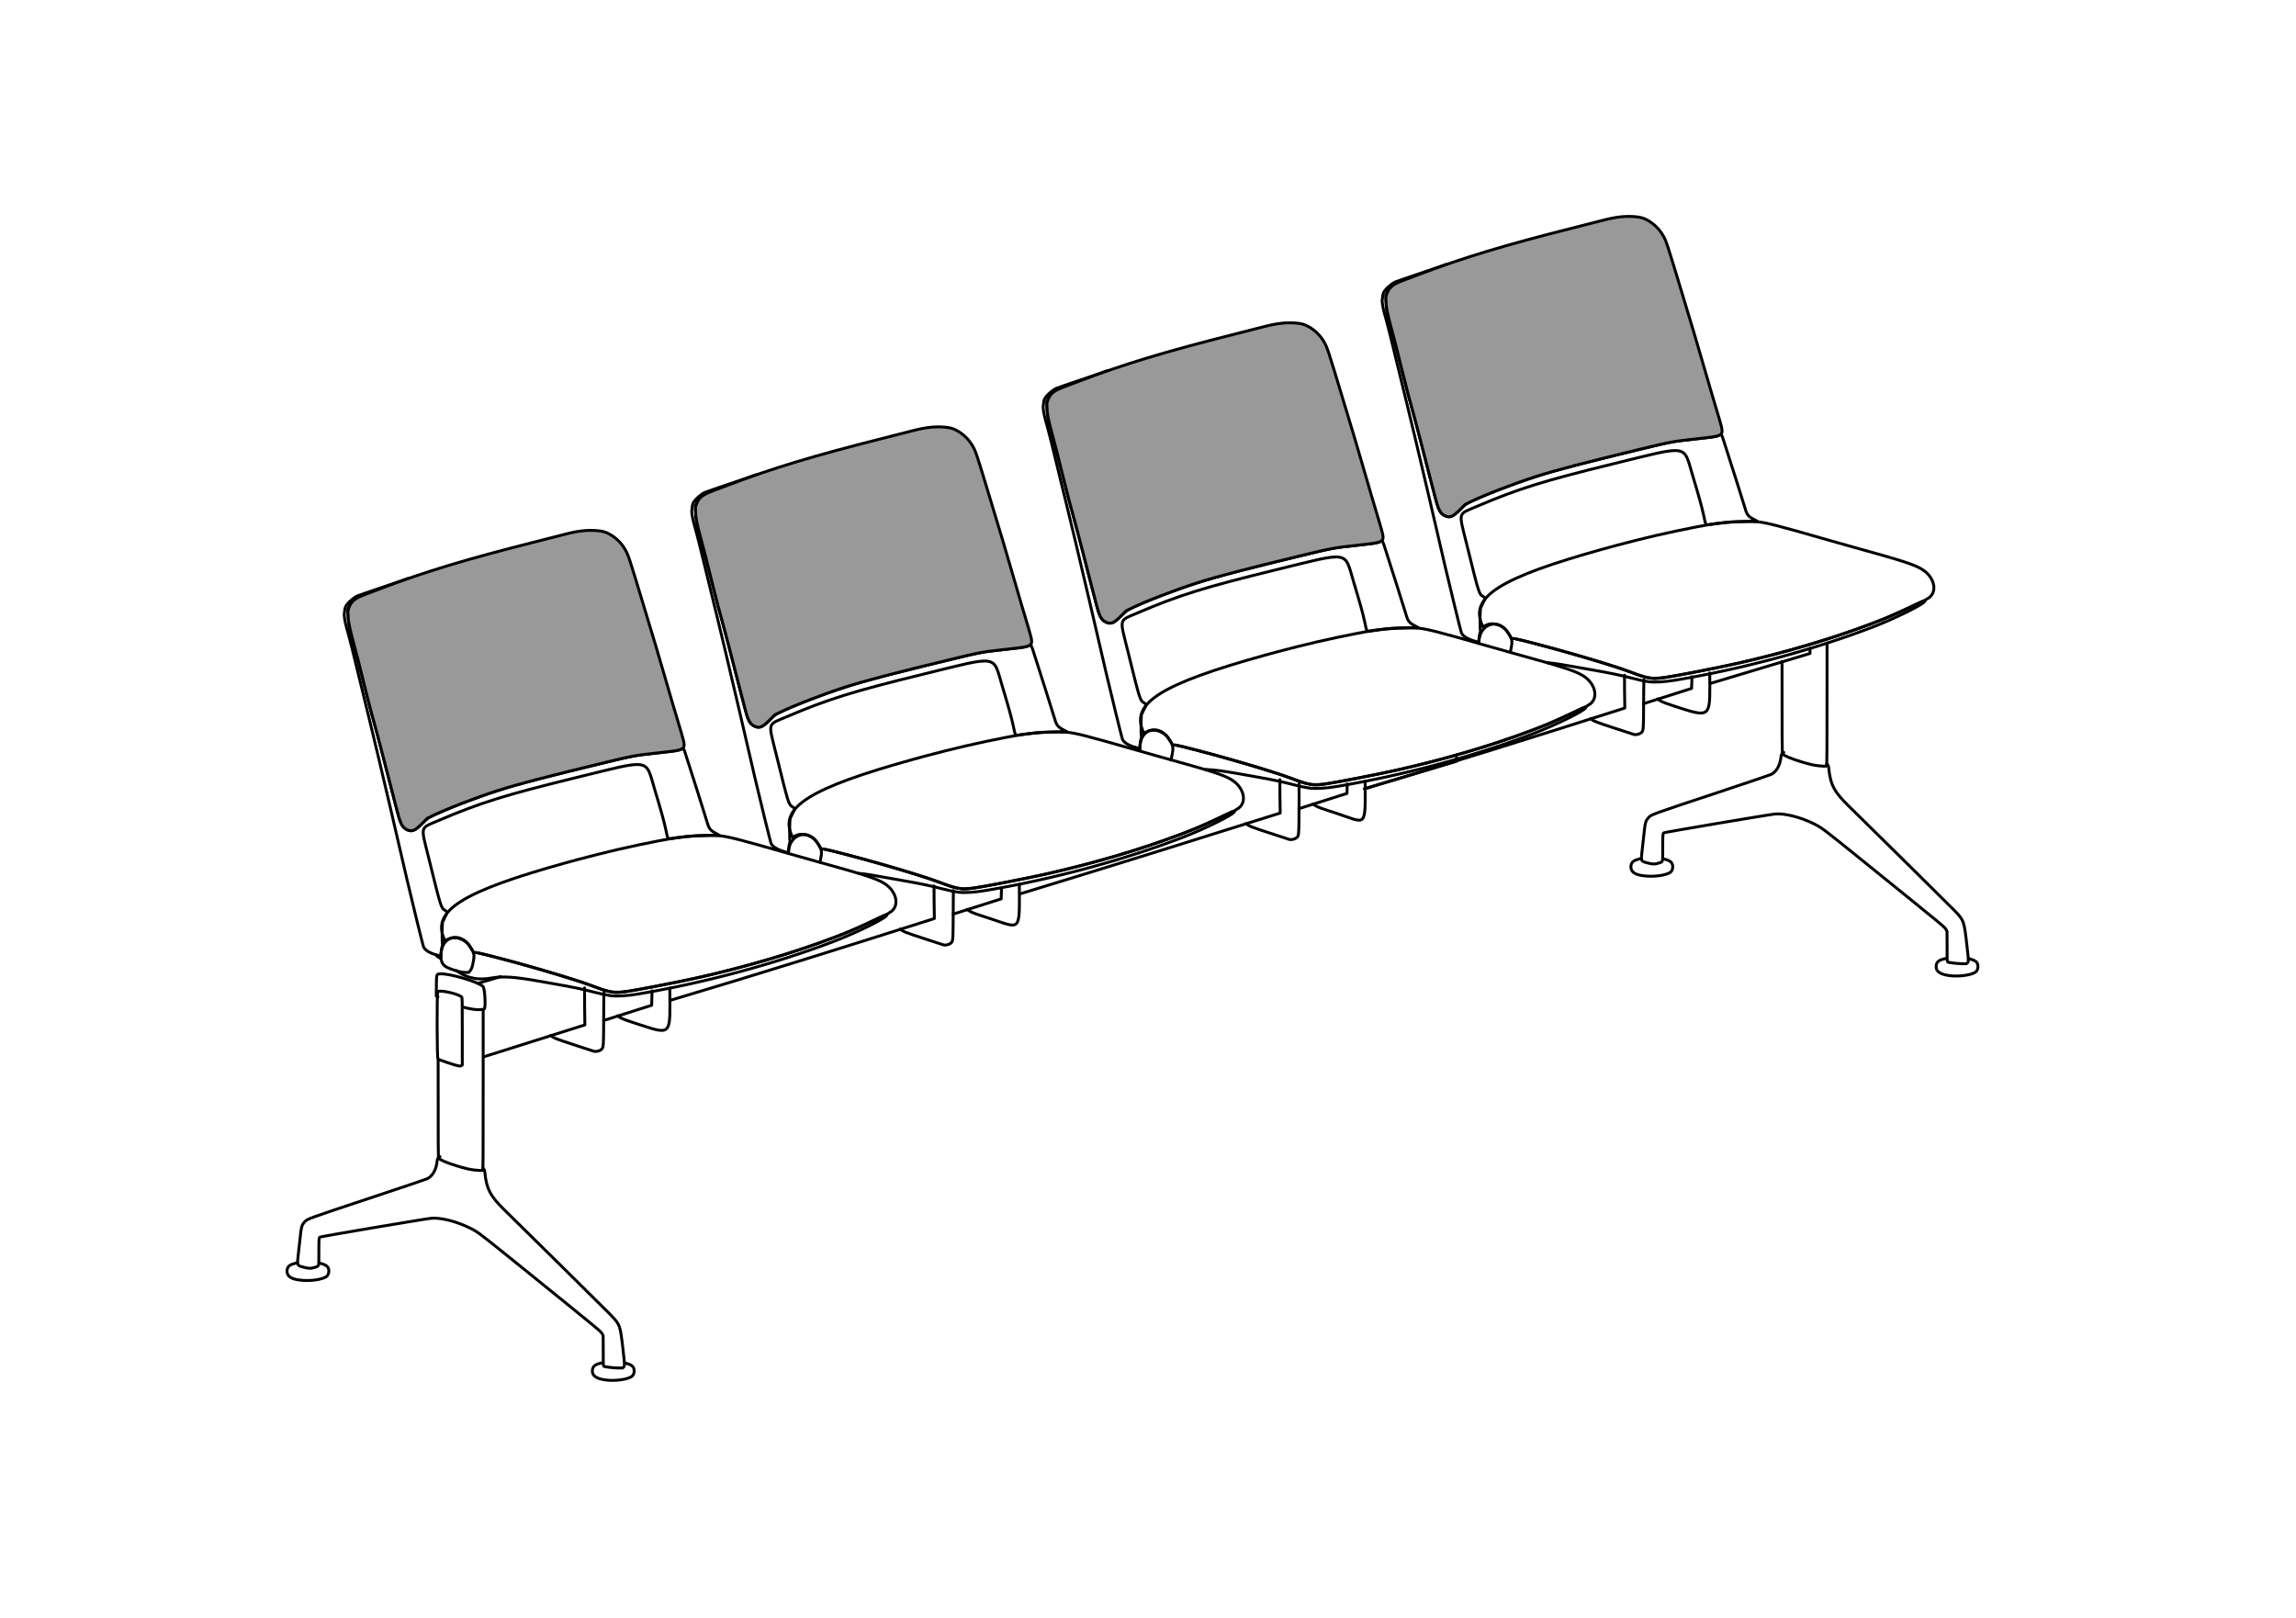 <?xml version="1.0" encoding="UTF-8" standalone="no"?>
<!-- Created with Inkscape (http://www.inkscape.org/) -->

<svg
   width="210mm"
   height="148mm"
   viewBox="0 0 210 148"
   version="1.1"
   id="svg5"
   xmlns="http://www.w3.org/2000/svg"
   xmlns:svg="http://www.w3.org/2000/svg">
  <defs
     id="defs2" />
  <g
     id="layer1">
    <g
       id="g2785-1"
       style="fill:none;stroke:#000000;stroke-width:0.265;stroke-miterlimit:4;stroke-dasharray:none"
       transform="translate(-619.8,106.021)" />
    <g
       id="g77643"
       style="fill:none;stroke:#000000;stroke-width:0.14;stroke-miterlimit:4;stroke-dasharray:none"
       transform="matrix(1.89,0,0,1.892,-795.049,-1011.271)" />
    <g
       id="g35416-0"
       transform="translate(-484.559,-227.26)"
       style="fill:none;stroke:#000000;stroke-width:0.265;stroke-miterlimit:4;stroke-dasharray:none" />
    <g
       id="g2613-7-3-9"
       transform="translate(-886.719,-777.426)"
       style="fill:none;stroke:#000000;stroke-width:0.265;stroke-miterlimit:4;stroke-dasharray:none" />
    <path
       style="fill:none;stroke:#000000;stroke-width:0.265;stroke-linecap:round;stroke-linejoin:round;stroke-miterlimit:4;stroke-dasharray:none"
       d="m 57.131,124.68 c 0.348,0.072 0.594,0.176 0.726,0.308 0.21,0.211 0.187,0.68 -0.023,0.88 -0.327,0.313 -1.574,0.493 -2.491,0.36 -0.711,-0.104 -1.152,-0.331 -1.165,-0.778 0,-0.466 0.215,-0.656 0.961,-0.796"
       id="path79449-2-4-2-0" />
    <path
       style="fill:none;stroke:#000000;stroke-width:0.265;stroke-linecap:round;stroke-linejoin:round;stroke-miterlimit:4;stroke-dasharray:none"
       d="m 180.038,87.69 c 0.348,0.072 0.594,0.176 0.726,0.308 0.21,0.211 0.187,0.68 -0.023,0.88 -0.327,0.313 -1.574,0.493 -2.491,0.36 -0.711,-0.104 -1.152,-0.331 -1.165,-0.778 0,-0.466 0.215,-0.656 0.961,-0.796"
       id="path79449-6-2-2-1-4-4" />
    <g
       id="g53377-2-2-3"
       transform="matrix(0.618,0,0,0.618,-563.677,217.873)"
       style="fill:none;stroke:#000000;stroke-width:0.428;stroke-linecap:round;stroke-linejoin:round;stroke-miterlimit:4;stroke-dasharray:none">
      <path
         style="fill:none;stroke:#000000;stroke-width:0.428;stroke-linecap:round;stroke-linejoin:round;stroke-miterlimit:4;stroke-dasharray:none"
         d="m 1028.802,-226.368 c 0.06,-2.749 2.972,-3.67 4.375,-1.254 0.25,0.373 0.52,0.847 0.498,1.282 -0.032,0.42 0.027,0.139 -0.111,0.899 -0.04,0.218 -0.078,0.397 -0.118,0.547"
         id="path53389-6-7-88" />
      <path
         style="fill:none;stroke:#000000;stroke-width:0.428;stroke-linecap:round;stroke-linejoin:round;stroke-miterlimit:4;stroke-dasharray:none"
         d="m 1019.898,-280.769 c -1.109,0.425 -1.738,0.664 -2.384,0.905 -1.304,0.486 -1.844,0.893 -2.248,1.695 l -0.237,0.471 0.01,0.795 c 0.011,0.909 0.19,1.941 0.578,3.336 0.118,0.426 0.282,1.018 0.365,1.317 0.165,0.598 0.684,2.649 1.667,6.583 0.355,1.42 0.703,2.791 0.773,3.046 0.07,0.256 0.247,0.895 0.392,1.42 0.774,2.795 0.868,3.154 1.962,7.461 0.405,1.597 0.563,2.208 0.954,3.692 0.101,0.383 0.336,1.29 0.522,2.014 0.559,2.172 0.788,2.626 1.5,2.975 0.725,0.355 1.21,0.168 2.212,-0.852 0.823,-0.837 0.954,-0.931 1.896,-1.358 3.824,-1.733 9.085,-3.612 13.117,-4.686 0.22,-0.059 0.574,-0.153 0.787,-0.21 0.961,-0.256 1.197,-0.318 2.168,-0.568 1.22,-0.314 4.056,-1.023 5.551,-1.387 3.023,-0.737 4.349,-1.057 5.163,-1.246 0.241,-0.056 0.729,-0.17 1.084,-0.254 0.355,-0.084 0.901,-0.201 1.213,-0.26 0.312,-0.06 0.672,-0.13 0.8,-0.157 0.224,-0.046 1.19,-0.169 1.833,-0.232 0.571,-0.056 2.457,-0.27 3.459,-0.392 0.609,-0.074 1.079,-0.184 1.322,-0.308 0.377,-0.192 0.3,-0.329 0.943,1.689 0.27,0.848 0.97,3.04 1.556,4.872 0.586,1.832 1.142,3.609 1.237,3.95 0.348,1.253 0.51,1.48 1.388,1.943 l 0.524,0.277 -1.807,0.032 c -0.994,0.017 -1.923,0.046 -2.065,0.063 -0.142,0.017 -0.537,0.056 -0.878,0.086 -0.341,0.03 -1.114,0.128 -1.718,0.217 -1.31,0.194 -1.121,0.354 -1.474,-1.252 -0.301,-1.369 -0.68,-2.737 -1.642,-5.936 -1.396,-4.639 -0.393,-4.49 -11.662,-1.73 -10.465,2.563 -14.179,3.721 -20.24,6.311 -2.898,1.238 -2.746,0.691 -1.542,5.565 1.842,7.459 1.823,7.398 2.424,7.768 0.349,0.215 0.365,0.323 0.109,0.76 -0.113,0.194 -0.234,0.445 -0.268,0.559 -0.034,0.114 -0.112,0.253 -0.173,0.31 -0.12,0.111 -0.153,3.482 -0.034,3.408 0.026,-0.016 5e-4,0.105 -0.057,0.269 -0.057,0.164 -0.131,0.572 -0.164,0.905 -0.033,0.334 -0.072,0.605 -0.087,0.603 -0.015,-0.002 -0.173,-0.06 -0.35,-0.128 l -10e-5,5e-5 c -0.709,-0.204 -1.875,-0.595 -2.168,-1.288 -0.099,-0.249 -1.638,-6.518 -2.414,-9.836 -1.051,-4.493 -1.235,-5.288 -2.345,-10.12 -0.199,-0.866 -0.642,-2.748 -0.985,-4.182 -0.343,-1.434 -0.799,-3.374 -1.014,-4.311 -0.215,-0.937 -0.781,-3.295 -1.258,-5.241 -0.477,-1.945 -1.292,-5.291 -1.81,-7.435 -0.518,-2.144 -1.056,-4.305 -1.196,-4.802 -0.547,-1.943 -0.673,-2.514 -0.714,-3.227 0.058,-0.433 0.072,-0.874 0.2,-1.181 0.294,-0.629 1.337,-1.432 1.681,-1.582 0.591,-0.257 6.52,-2.21 7.629,-2.635"
         id="path53383-0-8-3" />
      <path
         style="fill:#999999;stroke:#000000;stroke-width:0.428;stroke-linecap:round;stroke-linejoin:round;stroke-miterlimit:4;stroke-dasharray:none"
         d="m 1023.89,-245.006 c -0.73,-0.269 -1.054,-0.822 -1.505,-2.565 -0.143,-0.554 -0.503,-1.936 -0.8,-3.072 -0.297,-1.136 -0.843,-3.262 -1.214,-4.724 -0.371,-1.462 -0.863,-3.344 -1.095,-4.182 -0.848,-3.073 -1.202,-4.41 -1.732,-6.557 -1.068,-4.319 -1.177,-4.747 -1.656,-6.506 -0.669,-2.453 -0.844,-3.345 -0.844,-4.309 -0.067,-0.48 0.029,-0.806 0.224,-1.225 0.388,-0.835 0.89,-1.2 2.461,-1.79 0.525,-0.197 1.455,-0.549 2.065,-0.781 6.703,-2.55 12.713,-4.366 23.157,-6.998 1.647,-0.415 3.425,-0.869 3.95,-1.008 2.155,-0.571 3.498,-0.727 5.099,-0.59 0.739,0.078 1.179,0.184 1.782,0.531 0.937,0.539 1.673,1.258 2.216,2.166 0.521,0.87 0.599,1.106 2.858,8.608 0.693,2.301 1.471,4.88 1.729,5.732 0.259,0.852 0.885,2.99 1.391,4.75 0.819,2.845 1.395,4.803 2.349,7.977 0.589,1.96 0.602,2.293 0.096,2.546 -0.421,0.211 -0.737,0.264 -3.321,0.552 -3.766,0.42 -3.804,0.427 -8.235,1.496 -8.202,1.978 -12.792,3.181 -15.645,4.098 -3.276,1.053 -7.675,2.753 -9.716,3.755 l -0.732,0.359 -0.817,0.815 c -0.992,0.989 -1.397,1.17 -2.066,0.923 z"
         id="path5720" />
      <path
         style="fill:none;stroke:#000000;stroke-width:0.428;stroke-linecap:round;stroke-linejoin:round;stroke-miterlimit:4;stroke-dasharray:none"
         d="m 1053.872,-221.084 c -0.691,-0.144 -1.44,-0.381 -2.685,-0.85 -2.329,-0.878 -6.166,-2.049 -11.437,-3.492 -2.061,-0.564 -6.008,-1.554 -6.062,-1.52 -0.056,0.035 -0.237,-0.204 -0.511,-0.676 -0.775,-1.334 -2.466,-1.842 -3.591,-1.078 l -0.178,0.121 -0.132,-0.295 c -1.876,-4.181 2.646,-7.016 17.987,-11.278 1.399,-0.389 2.082,-0.569 4.724,-1.247 3.627,-0.93 8.788,-2.024 11.462,-2.429 2.041,-0.309 4.87,-0.457 6.454,-0.337 1.337,0.101 2.943,0.511 10.43,2.663 1.221,0.351 2.987,0.85 3.924,1.109 7.207,1.993 8.964,2.56 10.105,3.261 1.974,1.213 2.388,3.557 0.774,4.376 -0.122,0.062 -0.235,0.146 -0.251,0.187 -0.016,0.041 -0.048,0.063 -0.073,0.048 -0.024,-0.015 -0.562,0.22 -1.195,0.523 -3.148,1.504 -4.332,2.02 -6.647,2.895 -6.02,2.277 -12.31,4.145 -19.687,5.846 -3.174,0.732 -10.85,2.202 -11.889,2.276 -0.859,0.062 -0.675,0.074 -1.523,-0.103 z"
         id="path53381-6-3-4" />
      <path
         style="fill:none;stroke:#000000;stroke-width:0.428;stroke-linecap:round;stroke-linejoin:round;stroke-miterlimit:4;stroke-dasharray:none"
         d="m 1033.922,-226.891 c 2.49,0.438 14.081,3.756 17.266,4.957 3.479,1.312 2.942,1.336 12.56,-0.571 6.702,-1.329 14.538,-3.477 20.717,-5.68 3.844,-1.371 5.369,-2.006 9.157,-3.816 1.177,-0.562 1.264,-0.59 1.144,-0.365 -0.264,0.494 -4.591,2.615 -7.91,3.878 -8.811,3.353 -19.07,6.105 -28.93,7.762 -1.624,0.273 -3.131,0.362 -4.027,0.238 h -5e-4 c -0.614,-0.085 -1.503,-0.275 -2.427,-0.518 -1.575,-0.416 -3.272,-0.77 -5.783,-1.207 -0.483,-0.084 -1.598,-0.281 -2.478,-0.437 -1.685,-0.298 -2.905,-0.536 -3.959,-0.614"
         id="path53379-7-7-5" />
    </g>
    <g
       id="g53377-2-5-5"
       transform="matrix(0.618,0,0,0.618,-531.536,208.353)"
       style="fill:none;stroke:#000000;stroke-width:0.428;stroke-linecap:round;stroke-linejoin:round;stroke-miterlimit:4;stroke-dasharray:none">
      <path
         style="fill:none;stroke:#000000;stroke-width:0.428;stroke-linecap:round;stroke-linejoin:round;stroke-miterlimit:4;stroke-dasharray:none"
         d="m 1028.824,-226.129 c 0.019,-0.03 -0.025,-0.184 -0.018,-0.5 0.06,-2.749 2.967,-3.41 4.37,-0.994 0.25,0.373 0.52,0.847 0.498,1.282 -0.032,0.42 0.027,0.139 -0.111,0.899 -0.065,0.359 -0.127,0.611 -0.196,0.802"
         id="path53389-6-1-70" />
      <path
         style="fill:none;stroke:#000000;stroke-width:0.428;stroke-linecap:round;stroke-linejoin:round;stroke-miterlimit:4;stroke-dasharray:none"
         d="m 1019.898,-280.769 c -1.109,0.425 -1.738,0.664 -2.384,0.905 -1.304,0.486 -1.844,0.893 -2.248,1.695 l -0.237,0.471 0.01,0.795 c 0.011,0.909 0.19,1.941 0.578,3.336 0.118,0.426 0.282,1.018 0.365,1.317 0.165,0.598 0.684,2.649 1.667,6.583 0.355,1.42 0.703,2.791 0.773,3.046 0.07,0.256 0.247,0.895 0.392,1.42 0.774,2.795 0.868,3.154 1.962,7.461 0.405,1.597 0.563,2.208 0.954,3.692 0.101,0.383 0.336,1.29 0.522,2.014 0.559,2.172 0.788,2.626 1.5,2.975 0.725,0.355 1.21,0.168 2.212,-0.852 0.823,-0.837 0.954,-0.931 1.896,-1.358 3.824,-1.733 9.085,-3.612 13.117,-4.686 0.22,-0.059 0.574,-0.153 0.787,-0.21 0.961,-0.256 1.197,-0.318 2.168,-0.568 1.22,-0.314 4.056,-1.023 5.551,-1.387 3.023,-0.737 4.349,-1.057 5.163,-1.246 0.241,-0.056 0.729,-0.17 1.084,-0.254 0.355,-0.084 0.901,-0.201 1.213,-0.26 0.312,-0.06 0.672,-0.13 0.8,-0.157 0.224,-0.046 1.19,-0.169 1.833,-0.232 0.571,-0.056 2.457,-0.27 3.459,-0.392 0.609,-0.074 1.079,-0.184 1.322,-0.308 0.377,-0.192 0.3,-0.329 0.943,1.689 0.27,0.848 0.97,3.04 1.556,4.872 0.586,1.832 1.142,3.609 1.237,3.95 0.348,1.253 0.51,1.48 1.388,1.943 l 0.524,0.277 -1.807,0.032 c -0.994,0.017 -1.923,0.046 -2.065,0.063 -0.142,0.017 -0.537,0.056 -0.878,0.086 -0.341,0.03 -1.114,0.128 -1.718,0.217 -1.31,0.194 -1.121,0.354 -1.474,-1.252 -0.301,-1.369 -0.68,-2.737 -1.642,-5.936 -1.396,-4.639 -0.393,-4.49 -11.662,-1.73 -10.465,2.563 -14.179,3.721 -20.24,6.311 -2.898,1.238 -2.746,0.691 -1.542,5.565 1.842,7.459 1.823,7.398 2.424,7.768 0.349,0.215 0.365,0.323 0.109,0.76 -0.113,0.194 -0.234,0.445 -0.268,0.559 -0.034,0.114 -0.112,0.253 -0.173,0.31 -0.12,0.111 -0.153,3.482 -0.034,3.408 0.026,-0.016 5e-4,0.105 -0.057,0.269 -0.057,0.164 -0.131,0.572 -0.164,0.905 -0.033,0.334 -0.072,0.605 -0.087,0.603 -0.015,-0.002 -0.173,-0.06 -0.35,-0.128 l -10e-5,5e-5 c -0.709,-0.204 -1.875,-0.595 -2.168,-1.288 -0.099,-0.249 -1.638,-6.518 -2.414,-9.836 -1.051,-4.493 -1.235,-5.288 -2.345,-10.12 -0.199,-0.866 -0.642,-2.748 -0.985,-4.182 -0.343,-1.434 -0.799,-3.374 -1.014,-4.311 -0.215,-0.937 -0.781,-3.295 -1.258,-5.241 -0.477,-1.945 -1.292,-5.291 -1.81,-7.435 -0.518,-2.144 -1.056,-4.305 -1.196,-4.802 -0.547,-1.943 -0.673,-2.514 -0.714,-3.227 0.058,-0.433 0.072,-0.874 0.2,-1.181 0.294,-0.629 1.337,-1.432 1.681,-1.582 0.591,-0.257 6.52,-2.21 7.629,-2.635"
         id="path53383-0-3-6" />
      <path
         style="fill:#999999;stroke:#000000;stroke-width:0.428;stroke-linecap:round;stroke-linejoin:round;stroke-miterlimit:4;stroke-dasharray:none"
         d="m 1023.89,-245.006 c -0.73,-0.269 -1.054,-0.822 -1.505,-2.565 -0.143,-0.554 -0.503,-1.936 -0.8,-3.072 -0.297,-1.136 -0.843,-3.262 -1.214,-4.724 -0.371,-1.462 -0.863,-3.344 -1.095,-4.182 -0.848,-3.073 -1.202,-4.41 -1.732,-6.557 -1.068,-4.319 -1.177,-4.747 -1.656,-6.506 -0.669,-2.453 -0.844,-3.345 -0.844,-4.309 -0.067,-0.48 0.029,-0.806 0.224,-1.225 0.388,-0.835 0.89,-1.2 2.461,-1.79 0.525,-0.197 1.455,-0.549 2.065,-0.781 6.703,-2.55 12.713,-4.366 23.157,-6.998 1.647,-0.415 3.425,-0.869 3.95,-1.008 2.155,-0.571 3.498,-0.727 5.099,-0.59 0.739,0.078 1.179,0.184 1.782,0.531 0.937,0.539 1.673,1.258 2.216,2.166 0.521,0.87 0.599,1.106 2.858,8.608 0.693,2.301 1.471,4.88 1.729,5.732 0.259,0.852 0.885,2.99 1.391,4.75 0.819,2.845 1.395,4.803 2.349,7.977 0.589,1.96 0.602,2.293 0.096,2.546 -0.421,0.211 -0.737,0.264 -3.321,0.552 -3.766,0.42 -3.804,0.427 -8.235,1.496 -8.202,1.978 -12.792,3.181 -15.645,4.098 -3.276,1.053 -7.675,2.753 -9.716,3.755 l -0.732,0.359 -0.817,0.815 c -0.992,0.989 -1.397,1.17 -2.066,0.923 z"
         id="path5728" />
      <path
         style="fill:none;stroke:#000000;stroke-width:0.428;stroke-linecap:round;stroke-linejoin:round;stroke-miterlimit:4;stroke-dasharray:none"
         d="m 1053.872,-221.084 c -0.691,-0.144 -1.44,-0.381 -2.685,-0.85 -2.329,-0.878 -6.166,-2.049 -11.437,-3.492 -2.061,-0.564 -6.008,-1.554 -6.062,-1.52 -0.056,0.035 -0.237,-0.204 -0.511,-0.676 -0.775,-1.334 -2.466,-1.842 -3.591,-1.078 l -0.178,0.121 -0.132,-0.295 c -1.876,-4.181 2.646,-7.016 17.987,-11.278 1.399,-0.389 2.082,-0.569 4.724,-1.247 3.627,-0.93 8.788,-2.024 11.462,-2.429 2.041,-0.309 4.87,-0.457 6.454,-0.337 1.337,0.101 2.943,0.511 10.43,2.663 1.221,0.351 2.987,0.85 3.924,1.109 7.207,1.993 8.964,2.56 10.105,3.261 1.974,1.213 2.388,3.557 0.774,4.376 -0.122,0.062 -0.235,0.146 -0.251,0.187 -0.016,0.041 -0.048,0.063 -0.073,0.048 -0.024,-0.015 -0.562,0.22 -1.195,0.523 -3.148,1.504 -4.332,2.02 -6.647,2.895 -6.02,2.277 -12.31,4.145 -19.687,5.846 -3.174,0.732 -10.85,2.202 -11.889,2.276 -0.859,0.062 -0.675,0.074 -1.523,-0.103 z"
         id="path53381-6-1-4" />
      <path
         style="fill:none;stroke:#000000;stroke-width:0.428;stroke-linecap:round;stroke-linejoin:round;stroke-miterlimit:4;stroke-dasharray:none"
         d="m 1033.922,-226.891 c 2.49,0.438 14.081,3.756 17.266,4.957 3.479,1.312 2.942,1.336 12.56,-0.571 6.702,-1.329 14.538,-3.477 20.717,-5.68 3.844,-1.371 5.369,-2.006 9.157,-3.816 1.177,-0.562 1.264,-0.59 1.144,-0.365 -0.264,0.494 -4.591,2.615 -7.91,3.878 -8.811,3.353 -19.07,6.105 -28.93,7.762 -1.624,0.273 -3.131,0.362 -4.027,0.238 h -5e-4 c -0.614,-0.085 -1.503,-0.275 -2.427,-0.518 -1.575,-0.416 -3.272,-0.77 -5.783,-1.207 -0.483,-0.084 -1.598,-0.281 -2.478,-0.437 -2.075,-0.368 -3.529,-0.559 -4.714,-0.597 m -10.117,-2.964 c -0.434,-0.291 -0.424,-0.382 0.023,-0.214 0.354,0.133 0.438,0.2 0.415,0.329 -0.023,0.128 -0.108,0.106 -0.438,-0.115 z"
         id="path53379-7-1-88" />
    </g>
    <path
       style="fill:none;stroke:#000000;stroke-width:0.265;stroke-linecap:round;stroke-linejoin:round;stroke-miterlimit:4;stroke-dasharray:none"
       d="m 40.056,91.199 -0.152,-0.085 0.009,-0.937 c 0.011,-1.112 0,-1.071 0.368,-1.092 0.85,-0.048 3.544,0.755 3.901,1.162 0.162,0.184 0.256,1.849 0.116,2.042 -0.052,0.072 -0.592,0.096 -0.976,0.044 l 6e-5,-7e-5 c -0.277,-0.037 -0.832,-0.157 -0.902,-0.194"
       id="path79461-2-0-7" />
    <path
       style="fill:none;stroke:#000000;stroke-width:0.265;stroke-linecap:round;stroke-linejoin:round;stroke-miterlimit:4;stroke-dasharray:none"
       d="m 61.261,90.389 c 0.025,4.212 0.256,4.336 -2.639,3.382 -1.161,-0.383 -1.794,-0.554 -2.137,-0.852 m -1.246,-2.148 c -0.01,0.531 -0.011,0.03 -0.018,1.37 -0.019,3.885 -0.006,3.668 -0.241,3.876 -0.15,0.132 -0.497,0.207 -0.669,0.146 v 0 c -0.017,-0.006 -0.801,-0.262 -1.741,-0.568 -1.584,-0.516 -1.996,-0.656 -2.2,-0.883"
       id="path79453-5-1-0" />
    <path
       style="fill:none;stroke:#000000;stroke-width:0.265;stroke-linecap:round;stroke-linejoin:round;stroke-miterlimit:4;stroke-dasharray:none"
       d="m 40.998,97.225 c -0.487,-0.161 -0.91,-0.318 -0.942,-0.349 -0.088,-0.088 -0.104,-5.978 -0.017,-6.151 0.108,-0.215 1.934,0.189 2.187,0.484 0.052,0.061 0.056,0.258 0.056,3.14 v 3.075 l -0.071,0.05 c -0.125,0.088 -0.31,0.05 -1.213,-0.249 z"
       id="path79451-8-4-4" />
    <path
       style="fill:none;stroke:#000000;stroke-width:0.265;stroke-linecap:round;stroke-linejoin:round;stroke-miterlimit:4;stroke-dasharray:none"
       d="m 29.204,115.545 c 0.348,0.072 0.594,0.176 0.726,0.308 0.21,0.211 0.187,0.68 -0.023,0.88 -0.327,0.313 -1.574,0.493 -2.491,0.36 -0.732,-0.077 -1.152,-0.331 -1.165,-0.778 0,-0.466 0.215,-0.656 0.961,-0.796"
       id="path79449-3-5-7-9" />
    <path
       style="fill:none;stroke:#000000;stroke-width:0.265;stroke-linecap:round;stroke-linejoin:round;stroke-miterlimit:4;stroke-dasharray:none"
       d="m 44.168,106.852 c 0.115,0.1 0.158,0.204 0.171,0.338 0.157,1.576 0.495,2.222 1.859,3.551 1.61,1.57 9.243,9.11 9.631,9.515 0.898,0.935 0.897,0.934 1.169,3.331 0.157,1.382 0.173,1.391 -0.062,1.552 -0.648,0.011 -0.986,-0.026 -1.643,-0.127 -0.16,-0.017 -0.111,-0.323 -0.119,-1.515 l -0.009,-1.314 -0.082,-0.159 c -0.123,-0.239 0.055,-0.092 -7.612,-6.292 -3.622,-2.929 -3.754,-3.029 -4.471,-3.388 -1.22,-0.611 -2.693,-0.983 -3.568,-0.9 -0.569,0.054 -10.052,1.658 -10.168,1.721 -0.092,0.049 -0.1,0.155 -0.1,1.405 0,1.339 0.025,1.229 -0.305,1.342 -0.391,0.134 -0.562,0.14 -0.983,0.034 -0.728,-0.184 -0.715,-0.162 -0.612,-1.027 0.043,-0.358 0.114,-1.003 0.159,-1.433 0.134,-1.282 0.163,-1.399 0.428,-1.697 0.266,-0.299 0.16,-0.26 6.329,-2.307 2.574,-0.854 4.779,-1.6 4.9,-1.659 0.493,-0.237 0.836,-0.859 0.903,-1.637 0.016,-0.184 0.095,-0.31 0.256,-0.377"
       id="path78787-1-8-9" />
    <path
       style="fill:none;stroke:#000000;stroke-width:0.265;stroke-linecap:round;stroke-linejoin:round;stroke-miterlimit:4;stroke-dasharray:none"
       d="m 44.192,92.347 v 6.742 c 0,7.216 -0.006,7.948 -0.051,7.965 -0.075,0.029 -0.401,0.017 -0.779,-0.028 v 10e-6 c -0.35,-0.042 -0.76,-0.129 -1.125,-0.239 -0.119,-0.036 -0.305,-0.092 -0.415,-0.125 -0.905,-0.273 -1.592,-0.562 -1.7,-0.716 -0.042,-0.06 -0.048,-1.014 -0.048,-8.008 v -0.957"
       id="path78785-3-2-4" />
    <path
       style="fill:none;stroke:#000000;stroke-width:0.265;stroke-linecap:round;stroke-linejoin:round;stroke-miterlimit:4;stroke-dasharray:none;stroke-opacity:1"
       d="m 44.227,96.678 9.267,-2.925 c -0.021,-1.15 -0.032,-2.489 -0.03,-3.384 m 1.747,2.983 4.393,-1.395 c 0.022,-0.99 0.027,-0.734 0.029,-1.316 m 1.683,0.862 c 8.076,-2.403 16.114,-4.928 24.144,-7.48 -0.021,-1.15 -0.032,-2.084 -0.03,-2.979"
       id="path86271-2-7-7" />
    <path
       style="fill:none;stroke:#000000;stroke-width:0.265;stroke-linecap:round;stroke-linejoin:round;stroke-miterlimit:4;stroke-dasharray:none;stroke-opacity:1"
       d="m 43.79,89.933 1.983,-0.592"
       id="path88546-4-0-0" />
    <path
       style="fill:none;stroke:#000000;stroke-width:0.265;stroke-linecap:round;stroke-linejoin:round;stroke-miterlimit:4;stroke-dasharray:none"
       d="m 152.121,78.564 c 0.348,0.072 0.594,0.176 0.726,0.308 0.21,0.211 0.187,0.68 -0.023,0.88 -0.326,0.313 -1.574,0.493 -2.491,0.36 -0.732,-0.077 -1.152,-0.331 -1.165,-0.778 0,-0.466 0.215,-0.656 0.961,-0.796"
       id="path79449-3-0-7-6-2" />
    <path
       style="fill:none;stroke:#000000;stroke-width:0.265;stroke-linecap:round;stroke-linejoin:round;stroke-miterlimit:4;stroke-dasharray:none"
       d="m 167.084,69.87 c 0.115,0.1 0.158,0.204 0.171,0.338 0.157,1.576 0.495,2.222 1.859,3.551 1.61,1.57 9.243,9.11 9.631,9.515 0.898,0.935 0.897,0.934 1.169,3.331 0.157,1.382 0.173,1.391 -0.063,1.552 -0.648,0.011 -0.986,-0.026 -1.643,-0.127 -0.16,-0.017 -0.111,-0.323 -0.119,-1.515 l -0.009,-1.314 -0.082,-0.159 c -0.123,-0.239 0.055,-0.092 -7.612,-6.292 -3.622,-2.929 -3.754,-3.029 -4.471,-3.388 -1.22,-0.611 -2.693,-0.983 -3.568,-0.9 -0.57,0.054 -10.052,1.658 -10.169,1.721 -0.092,0.049 -0.099,0.155 -0.099,1.405 0,1.339 0.025,1.229 -0.305,1.342 -0.391,0.134 -0.562,0.14 -0.983,0.034 -0.728,-0.184 -0.715,-0.162 -0.612,-1.027 0.043,-0.358 0.114,-1.003 0.159,-1.433 0.134,-1.282 0.163,-1.399 0.428,-1.697 0.266,-0.299 0.16,-0.26 6.329,-2.307 2.574,-0.854 4.779,-1.6 4.9,-1.659 0.493,-0.237 0.836,-0.859 0.903,-1.637 0.016,-0.184 0.096,-0.31 0.256,-0.377"
       id="path78787-6-0-1-1" />
    <path
       style="fill:none;stroke:#000000;stroke-width:0.265;stroke-linecap:round;stroke-linejoin:round;stroke-miterlimit:4;stroke-dasharray:none"
       d="m 167.108,58.822 v 2.664 c 0,7.216 -0.006,8.569 -0.051,8.587 -0.075,0.029 -0.401,0.017 -0.779,-0.028 h 6e-5 c -0.35,-0.042 -0.76,-0.129 -1.125,-0.239 -0.118,-0.036 -0.305,-0.092 -0.415,-0.125 -0.905,-0.273 -1.592,-0.562 -1.7,-0.716 -0.042,-0.06 -0.048,-1.466 -0.048,-8.46"
       id="path78785-5-2-5-8" />
    <path
       style="fill:none;stroke:#000000;stroke-width:0.265;stroke-linecap:round;stroke-linejoin:round;stroke-miterlimit:4;stroke-dasharray:none"
       d="m 93.232,80.9 c 0.017,4.408 0.177,4.069 -2.64,3.14 -1.161,-0.383 -1.794,-0.554 -2.137,-0.852 m -1.256,-1.721 c -0.002,0.091 -0.004,0.286 -0.008,0.942 -0.02,3.885 -0.006,3.668 -0.241,3.876 -0.15,0.132 -0.497,0.207 -0.669,0.146 v 0 c -0.017,-0.006 -0.801,-0.262 -1.741,-0.568 -1.584,-0.516 -1.997,-0.656 -2.2,-0.883"
       id="path79453-8-5-8-4" />
    <path
       style="fill:none;stroke:#000000;stroke-width:0.265;stroke-linecap:round;stroke-linejoin:round;stroke-miterlimit:4;stroke-dasharray:none;stroke-opacity:1"
       d="m 87.179,83.62 4.393,-1.395 c 0.02,-0.881 0.026,-0.655 0.029,-0.984 m 1.684,0.529 c 7.949,-2.422 15.88,-4.902 23.806,-7.397 -0.021,-1.15 -0.032,-2.154 -0.03,-3.049"
       id="path86271-3-9-0-5" />
    <g
       id="g53377-2-2-3-4"
       transform="matrix(0.618,0,0,0.618,-500.529,198.621)"
       style="fill:none;stroke:#000000;stroke-width:0.428;stroke-linecap:round;stroke-linejoin:round;stroke-miterlimit:4;stroke-dasharray:none">
      <path
         style="fill:none;stroke:#000000;stroke-width:0.428;stroke-linecap:round;stroke-linejoin:round;stroke-miterlimit:4;stroke-dasharray:none"
         d="m 1028.802,-226.368 c 0.06,-2.749 2.972,-3.67 4.375,-1.254 0.25,0.373 0.52,0.847 0.498,1.282 -0.032,0.42 0.027,0.139 -0.111,0.899 -0.04,0.218 -0.078,0.397 -0.118,0.547"
         id="path53389-6-7-88-6" />
      <path
         style="fill:none;stroke:#000000;stroke-width:0.428;stroke-linecap:round;stroke-linejoin:round;stroke-miterlimit:4;stroke-dasharray:none"
         d="m 1019.898,-280.769 c -1.109,0.425 -1.738,0.664 -2.384,0.905 -1.304,0.486 -1.844,0.893 -2.248,1.695 l -0.237,0.471 0.01,0.795 c 0.011,0.909 0.19,1.941 0.578,3.336 0.118,0.426 0.282,1.018 0.365,1.317 0.165,0.598 0.684,2.649 1.667,6.583 0.355,1.42 0.703,2.791 0.773,3.046 0.07,0.256 0.247,0.895 0.392,1.42 0.774,2.795 0.868,3.154 1.962,7.461 0.405,1.597 0.563,2.208 0.954,3.692 0.101,0.383 0.336,1.29 0.522,2.014 0.559,2.172 0.788,2.626 1.5,2.975 0.725,0.355 1.21,0.168 2.212,-0.852 0.823,-0.837 0.954,-0.931 1.896,-1.358 3.824,-1.733 9.085,-3.612 13.117,-4.686 0.22,-0.059 0.574,-0.153 0.787,-0.21 0.961,-0.256 1.197,-0.318 2.168,-0.568 1.22,-0.314 4.056,-1.023 5.551,-1.387 3.023,-0.737 4.349,-1.057 5.163,-1.246 0.241,-0.056 0.729,-0.17 1.084,-0.254 0.355,-0.084 0.901,-0.201 1.213,-0.26 0.312,-0.06 0.672,-0.13 0.8,-0.157 0.224,-0.046 1.19,-0.169 1.833,-0.232 0.571,-0.056 2.457,-0.27 3.459,-0.392 0.609,-0.074 1.079,-0.184 1.322,-0.308 0.377,-0.192 0.3,-0.329 0.943,1.689 0.27,0.848 0.97,3.04 1.556,4.872 0.586,1.832 1.142,3.609 1.237,3.95 0.348,1.253 0.51,1.48 1.388,1.943 l 0.524,0.277 -1.807,0.032 c -0.994,0.017 -1.923,0.046 -2.065,0.063 -0.142,0.017 -0.537,0.056 -0.878,0.086 -0.341,0.03 -1.114,0.128 -1.718,0.217 -1.31,0.194 -1.121,0.354 -1.474,-1.252 -0.301,-1.369 -0.68,-2.737 -1.642,-5.936 -1.396,-4.639 -0.393,-4.49 -11.662,-1.73 -10.465,2.563 -14.179,3.721 -20.24,6.311 -2.898,1.238 -2.746,0.691 -1.542,5.565 1.842,7.459 1.823,7.398 2.424,7.768 0.349,0.215 0.365,0.323 0.109,0.76 -0.113,0.194 -0.234,0.445 -0.268,0.559 -0.034,0.114 -0.112,0.253 -0.173,0.31 -0.12,0.111 -0.153,3.482 -0.034,3.408 0.026,-0.016 5e-4,0.105 -0.057,0.269 -0.057,0.164 -0.131,0.572 -0.164,0.905 -0.033,0.334 -0.072,0.605 -0.087,0.603 -0.015,-0.002 -0.173,-0.06 -0.35,-0.128 l -10e-5,5e-5 c -0.709,-0.204 -1.875,-0.595 -2.168,-1.288 -0.099,-0.249 -1.638,-6.518 -2.414,-9.836 -1.051,-4.493 -1.235,-5.288 -2.345,-10.12 -0.199,-0.866 -0.642,-2.748 -0.985,-4.182 -0.343,-1.434 -0.799,-3.374 -1.014,-4.311 -0.215,-0.937 -0.781,-3.295 -1.258,-5.241 -0.477,-1.945 -1.292,-5.291 -1.81,-7.435 -0.518,-2.144 -1.056,-4.305 -1.196,-4.802 -0.547,-1.943 -0.673,-2.514 -0.714,-3.227 0.058,-0.433 0.072,-0.874 0.2,-1.181 0.294,-0.629 1.337,-1.432 1.681,-1.582 0.591,-0.257 6.52,-2.21 7.629,-2.635"
         id="path53383-0-8-3-5" />
      <path
         style="fill:#999999;stroke:#000000;stroke-width:0.428;stroke-linecap:round;stroke-linejoin:round;stroke-miterlimit:4;stroke-dasharray:none"
         d="m 1023.89,-245.006 c -0.73,-0.269 -1.054,-0.822 -1.505,-2.565 -0.143,-0.554 -0.503,-1.936 -0.8,-3.072 -0.297,-1.136 -0.843,-3.262 -1.214,-4.724 -0.371,-1.462 -0.863,-3.344 -1.095,-4.182 -0.848,-3.073 -1.202,-4.41 -1.732,-6.557 -1.068,-4.319 -1.177,-4.747 -1.656,-6.506 -0.669,-2.453 -0.844,-3.345 -0.844,-4.309 -0.067,-0.48 0.029,-0.806 0.224,-1.225 0.388,-0.835 0.89,-1.2 2.461,-1.79 0.525,-0.197 1.455,-0.549 2.065,-0.781 6.703,-2.55 12.713,-4.366 23.157,-6.998 1.647,-0.415 3.425,-0.869 3.95,-1.008 2.155,-0.571 3.498,-0.727 5.099,-0.59 0.739,0.078 1.179,0.184 1.782,0.531 0.937,0.539 1.673,1.258 2.216,2.166 0.521,0.87 0.599,1.106 2.858,8.608 0.693,2.301 1.471,4.88 1.729,5.732 0.259,0.852 0.885,2.99 1.391,4.75 0.819,2.845 1.395,4.803 2.349,7.977 0.589,1.96 0.602,2.293 0.096,2.546 -0.421,0.211 -0.737,0.264 -3.321,0.552 -3.766,0.42 -3.804,0.427 -8.235,1.496 -8.202,1.978 -12.792,3.181 -15.645,4.098 -3.276,1.053 -7.675,2.753 -9.716,3.755 l -0.732,0.359 -0.817,0.815 c -0.992,0.989 -1.397,1.17 -2.066,0.923 z"
         id="path5732" />
      <path
         style="fill:none;stroke:#000000;stroke-width:0.428;stroke-linecap:round;stroke-linejoin:round;stroke-miterlimit:4;stroke-dasharray:none"
         d="m 1053.872,-221.084 c -0.691,-0.144 -1.44,-0.381 -2.685,-0.85 -2.329,-0.878 -6.166,-2.049 -11.437,-3.492 -2.061,-0.564 -6.008,-1.554 -6.062,-1.52 -0.056,0.035 -0.237,-0.204 -0.511,-0.676 -0.775,-1.334 -2.466,-1.842 -3.591,-1.078 l -0.178,0.121 -0.132,-0.295 c -1.876,-4.181 2.646,-7.016 17.987,-11.278 1.399,-0.389 2.082,-0.569 4.724,-1.247 3.627,-0.93 8.788,-2.024 11.462,-2.429 2.041,-0.309 4.87,-0.457 6.454,-0.337 1.337,0.101 2.943,0.511 10.43,2.663 1.221,0.351 2.987,0.85 3.924,1.109 7.207,1.993 8.964,2.56 10.105,3.261 1.974,1.213 2.388,3.557 0.774,4.376 -0.122,0.062 -0.235,0.146 -0.251,0.187 -0.016,0.041 -0.048,0.063 -0.073,0.048 -0.024,-0.015 -0.562,0.22 -1.195,0.523 -3.148,1.504 -4.332,2.02 -6.647,2.895 -6.02,2.277 -12.31,4.145 -19.687,5.846 -3.174,0.732 -10.85,2.202 -11.889,2.276 -0.859,0.062 -0.675,0.074 -1.523,-0.103 z"
         id="path53381-6-3-4-9" />
      <path
         style="fill:none;stroke:#000000;stroke-width:0.428;stroke-linecap:round;stroke-linejoin:round;stroke-miterlimit:4;stroke-dasharray:none"
         d="m 1033.922,-226.891 c 2.49,0.438 14.081,3.756 17.266,4.957 3.479,1.312 2.942,1.336 12.56,-0.571 6.702,-1.329 14.538,-3.477 20.717,-5.68 3.844,-1.371 5.369,-2.006 9.157,-3.816 1.177,-0.562 1.264,-0.59 1.144,-0.365 -0.264,0.494 -4.591,2.615 -7.91,3.878 -8.811,3.353 -19.07,6.105 -28.93,7.762 -1.624,0.273 -3.131,0.362 -4.027,0.238 h -5e-4 c -0.614,-0.085 -1.503,-0.275 -2.427,-0.518 -1.575,-0.416 -3.272,-0.77 -5.783,-1.207 -0.483,-0.084 -1.598,-0.281 -2.478,-0.437 -1.685,-0.298 -3.197,-0.572 -4.252,-0.651"
         id="path53379-7-7-5-8" />
    </g>
    <path
       style="fill:none;stroke:#000000;stroke-width:0.265;stroke-linecap:round;stroke-linejoin:round;stroke-miterlimit:4;stroke-dasharray:none;stroke-opacity:1"
       d="m 124.782,72.159 c 8.076,-2.403 15.798,-4.838 23.828,-7.39 -0.021,-1.15 -0.032,-2.104 -0.03,-2.999"
       id="path86271-2-7-7-6" />
    <path
       style="fill:none;stroke:#000000;stroke-width:0.265;stroke-linecap:round;stroke-linejoin:round;stroke-miterlimit:4;stroke-dasharray:none"
       d="m 156.379,61.561 c 0.006,3.783 0.256,4.181 -2.639,3.227 -1.161,-0.383 -1.794,-0.554 -2.137,-0.852 m -1.246,-1.756 c -0.01,0.531 -0.017,0.771 -0.018,0.978 -0.02,3.885 -0.006,3.668 -0.241,3.876 -0.15,0.132 -0.497,0.207 -0.669,0.146 v 0 c -0.017,-0.006 -0.801,-0.262 -1.741,-0.568 -1.584,-0.516 -1.997,-0.656 -2.2,-0.883"
       id="path79453-8-5-8-4-0" />
    <path
       style="fill:none;stroke:#000000;stroke-width:0.265;stroke-linecap:round;stroke-linejoin:round;stroke-miterlimit:4;stroke-dasharray:none;stroke-opacity:1"
       d="m 150.327,64.368 4.393,-1.395 c 0.025,-1.104 0.028,-0.178 0.03,-1.073 m 1.683,0.619 9.121,-2.744 c -0.006,-0.231 -0.008,-0.249 -0.011,-0.469"
       id="path86271-3-9-0-5-0" />
    <path
       style="fill:none;stroke:#000000;stroke-width:0.265;stroke-linecap:round;stroke-linejoin:round;stroke-miterlimit:4;stroke-dasharray:none"
       d="m 124.86,71.469 c 0.018,4.376 0.17,3.848 -2.64,2.923 -1.161,-0.383 -1.794,-0.554 -2.137,-0.852 m -1.262,-1.845 c -0.01,0.531 10e-4,0.836 0,1.066 -0.017,3.885 -0.006,3.668 -0.241,3.876 -0.15,0.132 -0.497,0.207 -0.669,0.146 v 0 c -0.017,-0.006 -0.801,-0.262 -1.741,-0.568 -1.584,-0.516 -1.997,-0.656 -2.2,-0.883"
       id="path79453-3-6-7-3" />
    <path
       style="fill:none;stroke:#000000;stroke-width:0.265;stroke-linecap:round;stroke-linejoin:round;stroke-miterlimit:4;stroke-dasharray:none;stroke-opacity:1"
       d="m 118.809,73.972 4.393,-1.395 c 0.025,-1.104 0.018,-0.673 0.018,-0.864 m 1.696,0.41 8.313,-2.489 -0.006,-0.348"
       id="path86271-8-3-5-64" />
    <g
       id="g53377-2-4"
       transform="matrix(0.618,0,0,0.618,-595.462,227.341)"
       style="fill:none;stroke:#000000;stroke-width:0.428;stroke-linecap:round;stroke-linejoin:round;stroke-miterlimit:4;stroke-dasharray:none">
      <path
         style="fill:none;stroke:#000000;stroke-width:0.428;stroke-linecap:round;stroke-linejoin:round;stroke-miterlimit:4;stroke-dasharray:none"
         d="m 1031.36,-224.081 c -0.515,-0.144 -0.802,-0.247 -1.23,-0.407 -0.745,-0.274 -1.124,-0.621 -1.249,-1.14 -0.034,-0.142 -0.083,-0.271 -0.109,-0.287 -0.026,-0.016 -0.032,-0.054 -0.013,-0.085 0.019,-0.03 0.04,-0.314 0.047,-0.629 0.06,-2.749 2.967,-3.41 4.37,-0.994 0.25,0.373 0.52,0.847 0.498,1.282 -0.032,0.42 0.027,0.139 -0.111,0.899 -0.148,0.814 -0.278,1.074 -0.512,1.343 l -0.154,0.175 -0.498,-0.004 c -0.382,-0.003 -0.624,-0.039 -1.04,-0.154 z"
         id="path53389-6-0" />
      <path
         style="fill:none;stroke:#000000;stroke-width:0.428;stroke-linecap:round;stroke-linejoin:round;stroke-miterlimit:4;stroke-dasharray:none"
         d="m 1019.898,-280.769 c -1.109,0.425 -1.738,0.664 -2.384,0.905 -1.304,0.486 -1.844,0.893 -2.248,1.695 l -0.237,0.471 0.01,0.795 c 0.011,0.909 0.19,1.941 0.578,3.336 0.118,0.426 0.282,1.018 0.365,1.317 0.165,0.598 0.684,2.649 1.667,6.583 0.355,1.42 0.703,2.791 0.773,3.046 0.07,0.256 0.247,0.895 0.392,1.42 0.774,2.795 0.868,3.154 1.962,7.461 0.405,1.597 0.563,2.208 0.954,3.692 0.101,0.383 0.336,1.29 0.522,2.014 0.559,2.172 0.788,2.626 1.5,2.975 0.725,0.355 1.21,0.168 2.212,-0.852 0.823,-0.837 0.954,-0.931 1.896,-1.358 3.824,-1.733 9.085,-3.612 13.117,-4.686 0.22,-0.059 0.574,-0.153 0.787,-0.21 0.961,-0.256 1.197,-0.318 2.168,-0.568 1.22,-0.314 4.056,-1.023 5.551,-1.387 3.023,-0.737 4.349,-1.057 5.163,-1.246 0.241,-0.056 0.729,-0.17 1.084,-0.254 0.355,-0.084 0.901,-0.201 1.213,-0.26 0.312,-0.06 0.672,-0.13 0.8,-0.157 0.224,-0.046 1.19,-0.169 1.833,-0.232 0.571,-0.056 2.457,-0.27 3.459,-0.392 0.609,-0.074 1.079,-0.184 1.322,-0.308 0.377,-0.192 0.3,-0.329 0.943,1.689 0.27,0.848 0.97,3.04 1.556,4.872 0.586,1.832 1.142,3.609 1.237,3.95 0.348,1.253 0.51,1.48 1.388,1.943 l 0.524,0.277 -1.807,0.032 c -0.994,0.017 -1.923,0.046 -2.065,0.063 -0.142,0.017 -0.537,0.056 -0.878,0.086 -0.341,0.03 -1.114,0.128 -1.718,0.217 -1.31,0.194 -1.121,0.354 -1.474,-1.252 -0.301,-1.369 -0.68,-2.737 -1.642,-5.936 -1.396,-4.639 -0.393,-4.49 -11.662,-1.73 -10.465,2.563 -14.179,3.721 -20.24,6.311 -2.898,1.238 -2.746,0.691 -1.542,5.565 1.842,7.459 1.823,7.398 2.424,7.768 0.349,0.215 0.365,0.323 0.109,0.76 -0.113,0.194 -0.234,0.445 -0.268,0.559 -0.034,0.114 -0.112,0.253 -0.173,0.31 -0.12,0.111 -0.153,3.482 -0.034,3.408 0.026,-0.016 5e-4,0.105 -0.057,0.269 -0.057,0.164 -0.131,0.572 -0.164,0.905 -0.033,0.334 -0.072,0.605 -0.087,0.603 -0.015,-0.002 -0.173,-0.06 -0.35,-0.128 l -10e-5,5e-5 c -0.709,-0.204 -1.875,-0.595 -2.168,-1.288 -0.099,-0.249 -1.638,-6.518 -2.414,-9.836 -1.051,-4.493 -1.235,-5.288 -2.345,-10.12 -0.199,-0.866 -0.642,-2.748 -0.985,-4.182 -0.343,-1.434 -0.799,-3.374 -1.014,-4.311 -0.215,-0.937 -0.781,-3.295 -1.258,-5.241 -0.477,-1.945 -1.292,-5.291 -1.81,-7.435 -0.518,-2.144 -1.056,-4.305 -1.196,-4.802 -0.547,-1.943 -0.673,-2.514 -0.714,-3.227 0.058,-0.433 0.072,-0.874 0.2,-1.181 0.294,-0.629 1.337,-1.432 1.681,-1.582 0.591,-0.257 6.52,-2.21 7.629,-2.635"
         id="path53383-0-7" />
      <path
         style="fill:#999999;stroke:#000000;stroke-width:0.428;stroke-linecap:round;stroke-linejoin:round;stroke-miterlimit:4;stroke-dasharray:none"
         d="m 1023.89,-245.006 c -0.73,-0.269 -1.054,-0.822 -1.505,-2.565 -0.143,-0.554 -0.503,-1.936 -0.8,-3.072 -0.297,-1.136 -0.843,-3.262 -1.214,-4.724 -0.371,-1.462 -0.863,-3.344 -1.095,-4.182 -0.848,-3.073 -1.202,-4.41 -1.732,-6.557 -1.068,-4.319 -1.177,-4.747 -1.656,-6.506 -0.669,-2.453 -0.844,-3.345 -0.844,-4.309 -0.067,-0.48 0.029,-0.806 0.224,-1.225 0.388,-0.835 0.89,-1.2 2.461,-1.79 0.525,-0.197 1.455,-0.549 2.065,-0.781 6.703,-2.55 12.713,-4.366 23.157,-6.998 1.647,-0.415 3.425,-0.869 3.95,-1.008 2.155,-0.571 3.498,-0.727 5.099,-0.59 0.739,0.078 1.179,0.184 1.782,0.531 0.937,0.539 1.673,1.258 2.216,2.166 0.521,0.87 0.599,1.106 2.858,8.608 0.693,2.301 1.471,4.88 1.729,5.732 0.259,0.852 0.885,2.99 1.391,4.75 0.819,2.845 1.395,4.803 2.349,7.977 0.589,1.96 0.602,2.293 0.096,2.546 -0.421,0.211 -0.737,0.264 -3.321,0.552 -3.766,0.42 -3.804,0.427 -8.235,1.496 -8.202,1.978 -12.792,3.181 -15.645,4.098 -3.276,1.053 -7.675,2.753 -9.716,3.755 l -0.732,0.359 -0.817,0.815 c -0.992,0.989 -1.397,1.17 -2.066,0.923 z"
         id="path5724" />
      <path
         style="fill:none;stroke:#000000;stroke-width:0.428;stroke-linecap:round;stroke-linejoin:round;stroke-miterlimit:4;stroke-dasharray:none"
         d="m 1053.872,-221.084 c -0.691,-0.144 -1.44,-0.381 -2.685,-0.85 -2.329,-0.878 -6.166,-2.049 -11.437,-3.492 -2.061,-0.564 -6.008,-1.554 -6.062,-1.52 -0.056,0.035 -0.237,-0.204 -0.511,-0.676 -0.775,-1.334 -2.466,-1.842 -3.591,-1.078 l -0.178,0.121 -0.132,-0.295 c -1.876,-4.181 2.646,-7.016 17.987,-11.278 1.399,-0.389 2.082,-0.569 4.724,-1.247 3.627,-0.93 8.788,-2.024 11.462,-2.429 2.041,-0.309 4.87,-0.457 6.454,-0.337 1.337,0.101 2.943,0.511 10.43,2.663 1.221,0.351 2.987,0.85 3.924,1.109 7.207,1.993 8.964,2.56 10.105,3.261 1.974,1.213 2.388,3.557 0.774,4.376 -0.113,0.061 -0.426,0.274 -0.501,0.331 -0.024,-0.015 -0.385,0.124 -1.018,0.427 -3.148,1.504 -4.332,2.02 -6.647,2.895 -6.02,2.277 -12.31,4.145 -19.687,5.846 -3.174,0.732 -10.85,2.202 -11.889,2.276 -0.859,0.062 -0.675,0.074 -1.523,-0.103 z"
         id="path53381-6-39" />
      <path
         style="fill:none;stroke:#000000;stroke-width:0.428;stroke-linecap:round;stroke-linejoin:round;stroke-miterlimit:4;stroke-dasharray:none"
         d="m 1033.922,-226.891 c 2.49,0.438 14.081,3.756 17.266,4.957 3.479,1.312 2.942,1.336 12.56,-0.571 6.702,-1.329 14.538,-3.477 20.717,-5.68 3.844,-1.371 5.369,-2.006 9.157,-3.816 1.177,-0.562 1.264,-0.59 1.144,-0.365 -0.264,0.494 -4.591,2.615 -7.91,3.878 -8.811,3.353 -19.07,6.105 -28.93,7.762 -1.624,0.273 -3.131,0.362 -4.027,0.238 h -5e-4 c -0.614,-0.085 -1.503,-0.275 -2.427,-0.518 -1.575,-0.416 -3.272,-0.77 -5.783,-1.207 -0.483,-0.084 -1.598,-0.281 -2.478,-0.437 -3.593,-0.637 -5.324,-0.746 -7.022,-0.443 -2.382,0.425 -3.94,-0.262 -5.116,-1.102 m -2.693,-2.017 c -0.434,-0.291 -0.424,-0.382 0.023,-0.214 0.354,0.133 0.438,0.2 0.415,0.329 -0.023,0.128 -0.108,0.106 -0.438,-0.115 z"
         id="path53379-7-0" />
    </g>
  </g>
</svg>
